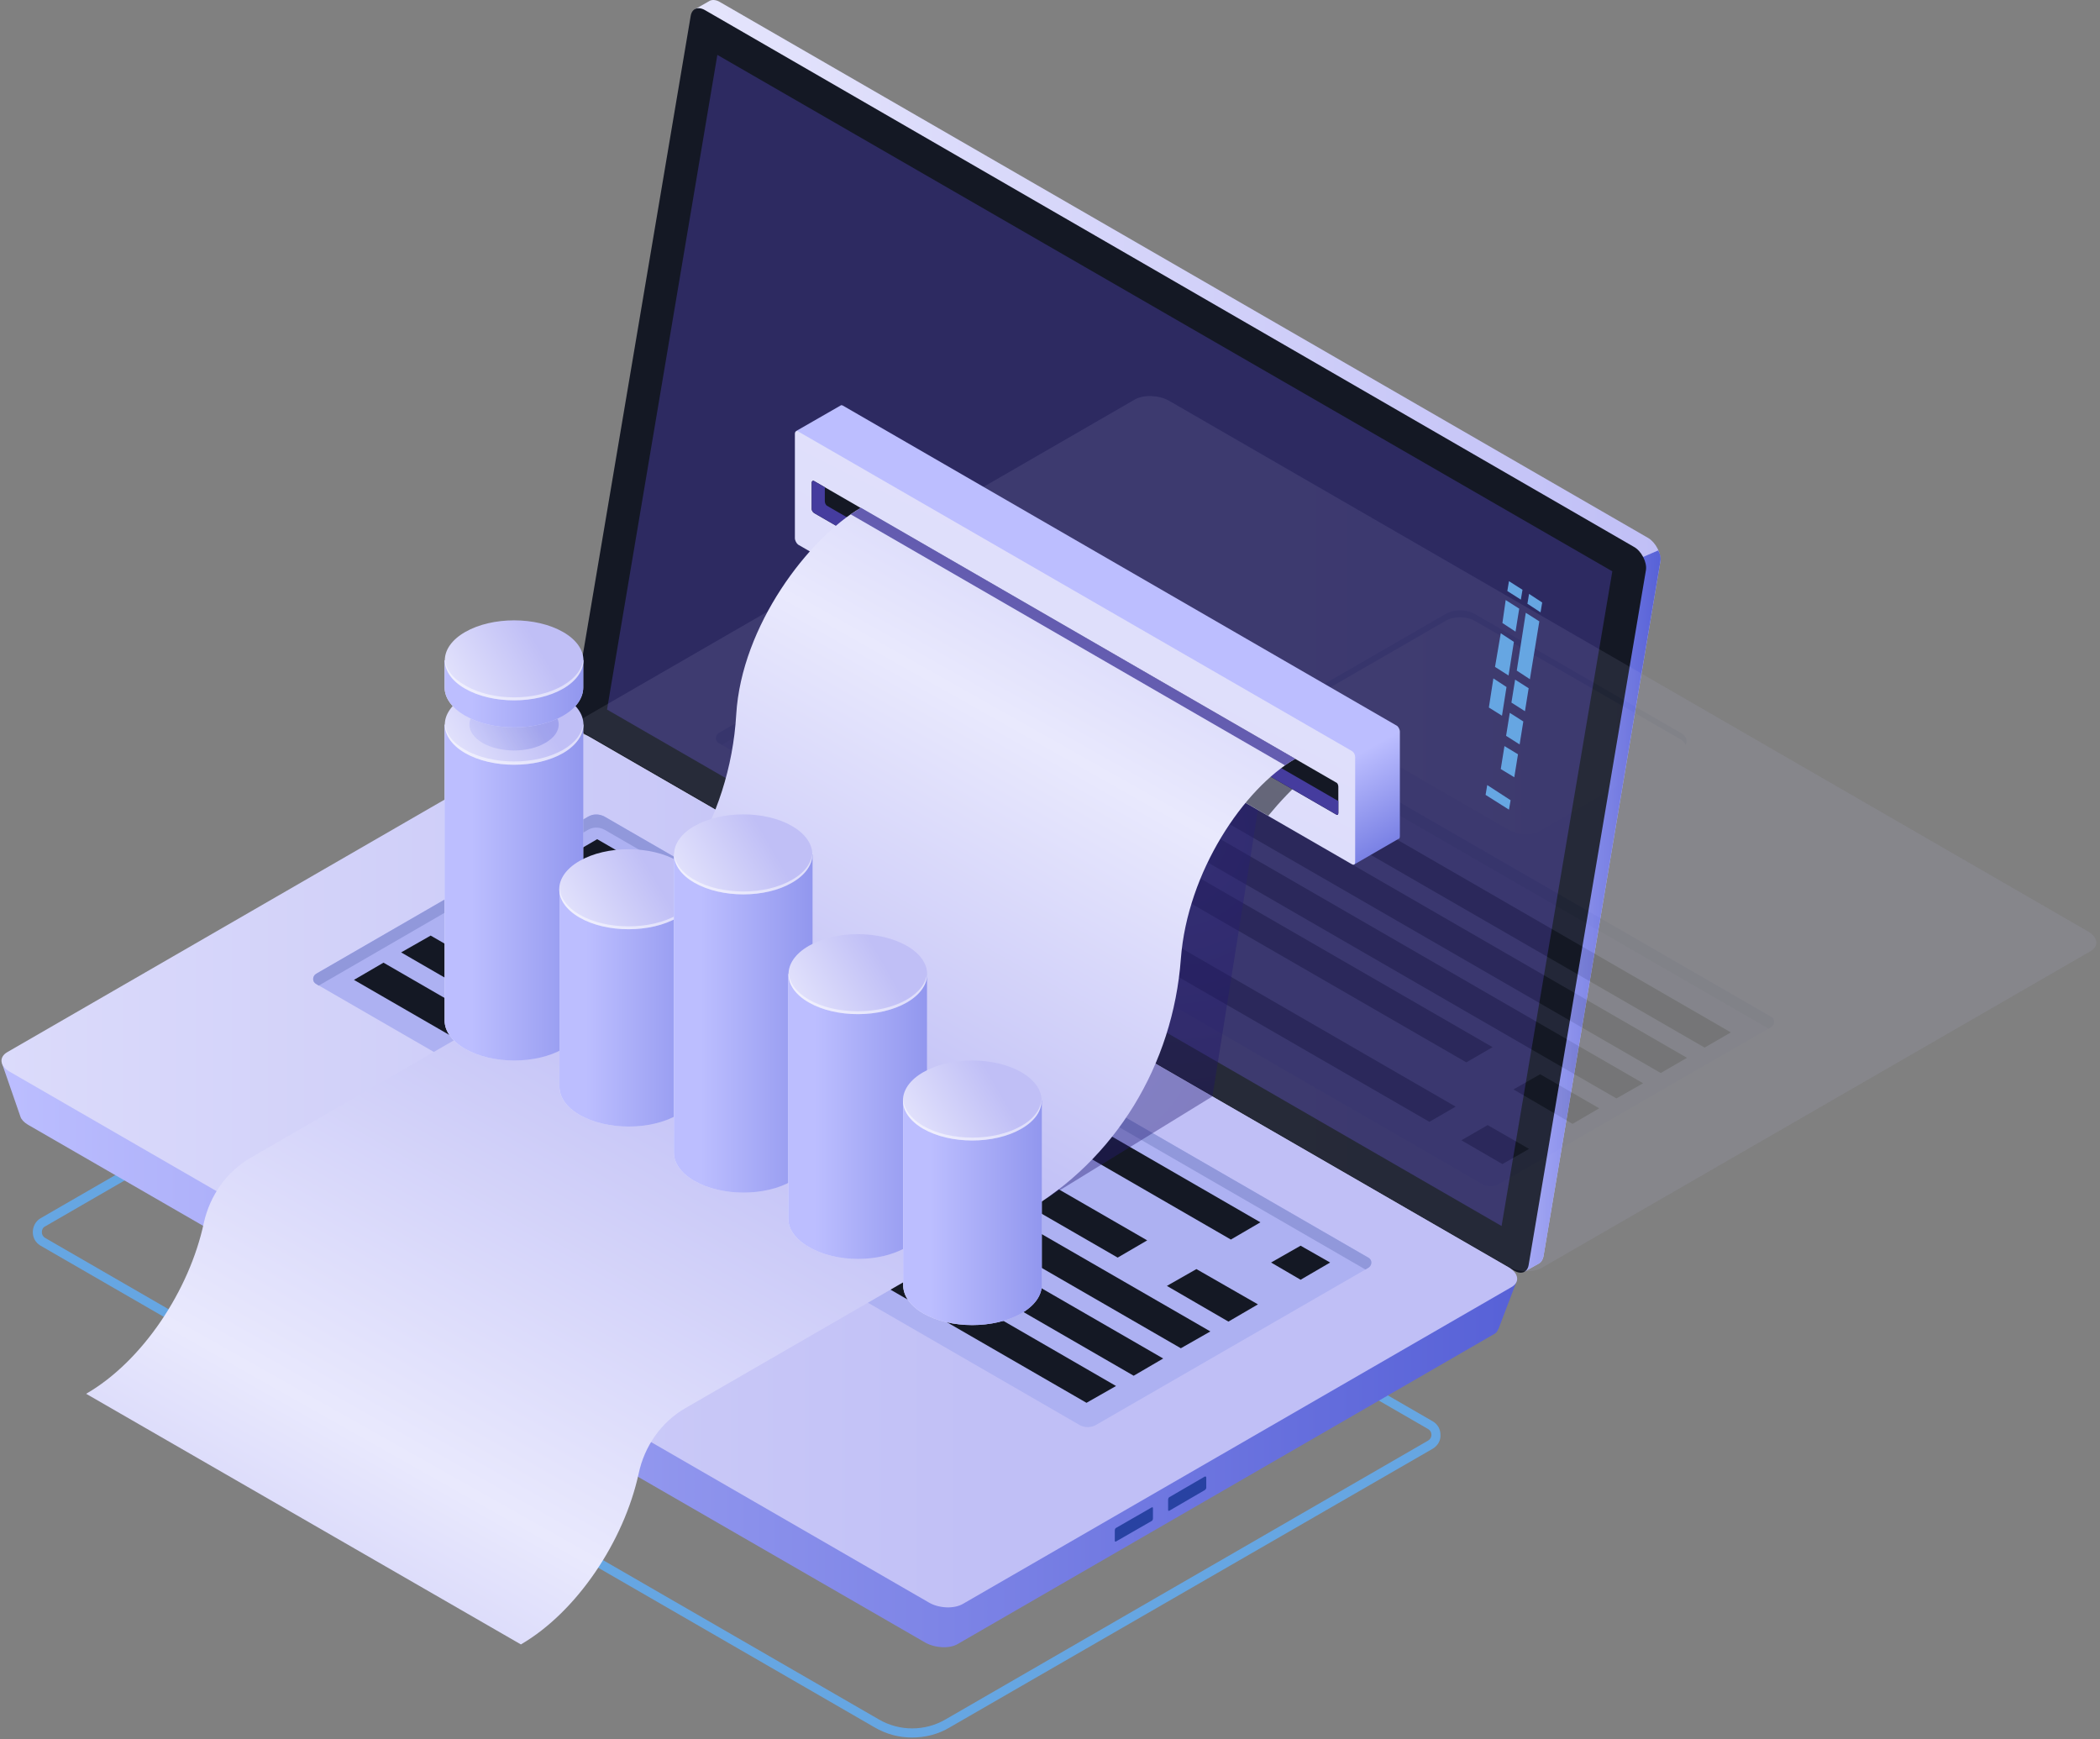 <?xml version="1.0" encoding="UTF-8"?> <svg xmlns="http://www.w3.org/2000/svg" width="512" height="424" viewBox="0 0 512 424" fill="none"><rect x="0" y="0" width="512" height="424" fill="#808080" stroke="none"/> <path fill-rule="evenodd" clip-rule="evenodd" d="M222.4 423.579C219.2 423.579 216.1 422.779 213.2 421.079L9.9 303.679C8.7 302.979 8 301.779 8 300.379C8 298.979 8.7 297.679 9.9 296.979L136.2 224.079C136.6 223.879 137 223.879 137.3 224.079L349.3 346.479C350.5 347.179 351.2 348.379 351.2 349.779C351.3 351.179 350.5 352.479 349.3 353.179L231.6 421.079C228.8 422.779 225.6 423.579 222.4 423.579ZM136.8 226.279L11 298.979C10.5 299.179 10.2 299.779 10.2 300.379C10.2 300.979 10.5 301.479 11 301.779L214.3 419.179C219.3 422.079 225.5 422.079 230.5 419.179L348.2 351.179C348.7 350.879 349 350.379 349 349.779C349 349.179 348.7 348.679 348.2 348.379L136.8 226.279Z" fill="url(#paint0_linear_2040_85787)"></path> <path d="M143.398 171.279L171.698 3.179L169.398 2.279L172.898 0.279C173.498 -0.121 174.498 -0.121 175.498 0.479L401.898 131.179C403.698 132.279 405.098 134.979 404.798 136.979L376.298 306.379C376.098 307.179 375.698 307.779 375.098 308.079L371.698 309.979L371.198 306.879L371.298 306.979L146.298 176.979C144.498 175.979 143.098 173.179 143.398 171.279Z" fill="url(#paint1_linear_2040_85787)"></path> <path d="M400.598 135.779L404.298 134.179C404.798 135.079 404.998 136.079 404.798 136.979L376.298 306.379C376.098 307.179 375.698 307.779 375.098 308.079L371.698 309.979L371.198 306.879L371.298 306.979L359.998 300.379L400.598 135.779Z" fill="url(#paint2_linear_2040_85787)"></path> <path d="M142.798 179.079L369.198 309.779C370.898 310.779 372.398 310.179 372.698 308.379L401.298 138.979C401.598 137.079 400.198 134.279 398.298 133.279L171.898 2.479C170.198 1.479 168.698 2.079 168.398 3.879L139.798 173.279C139.498 175.179 140.898 177.979 142.798 179.079Z" fill="#141824"></path> <g opacity="0.5"> <path d="M174.898 13.379L393.098 139.279L366.098 298.879L147.998 172.979L174.898 13.379Z" fill="#453C9E"></path> </g> <path d="M0.5 259.279L12.8 265.679L136.7 194.179C138.8 192.979 142.4 193.179 144.8 194.479L358.5 317.879C360.5 316.779 369.8 312.279 369.8 312.279L365.3 324.079C365.3 324.012 365.3 323.979 365.3 323.979C365.1 324.579 364.7 325.079 364 325.379L233.5 400.779C231.5 401.979 227.9 401.779 225.5 400.379L6.8 274.179C5.8 273.579 5.2 272.879 5 272.279L0.5 259.279Z" fill="url(#paint3_linear_2040_85787)"></path> <path d="M2.399 261.279L226.499 390.679C228.899 392.079 232.599 392.279 234.799 390.979L368.499 313.779C370.599 312.579 370.299 310.479 367.899 308.979L143.799 179.679C141.299 178.179 137.599 178.079 135.499 179.279L1.799 256.479C-0.301 257.679 -0.101 259.879 2.399 261.279Z" fill="url(#paint4_linear_2040_85787)"></path> <path d="M294.099 362.679V360.179C294.099 359.979 293.899 359.879 293.699 359.979L285.099 364.979C284.899 365.079 284.799 365.379 284.799 365.579V368.079C284.799 368.279 284.899 368.379 285.099 368.279L293.699 363.279C293.899 363.179 294.099 362.879 294.099 362.679Z" fill="#2842A2"></path> <path d="M281.099 370.179V367.679C281.099 367.479 280.999 367.379 280.799 367.479L272.099 372.479C271.899 372.579 271.799 372.879 271.799 373.079V375.579C271.799 375.779 271.899 375.879 272.099 375.779L280.799 370.779C280.999 370.679 281.099 370.379 281.099 370.179Z" fill="#2842A2"></path> <path d="M333.6 306.579L147.4 199.079C146.1 198.379 144.6 198.379 143.4 199.079L77.1 237.379C76.1 237.979 76.1 239.379 77.1 239.879L263.2 347.379C264.4 348.079 266 348.079 267.2 347.379L333.6 309.079C334.6 308.479 334.6 307.079 333.6 306.579Z" fill="#ADB1F2"></path> <path d="M333.6 309.079L332.9 309.479L147.4 202.279C146.1 201.579 144.6 201.579 143.4 202.279L77.7 240.279L77.1 239.879C76.1 239.379 76.1 237.979 77.1 237.379L143.4 199.079C144.6 198.379 146.1 198.379 147.4 199.079L333.6 306.579C334.6 307.079 334.6 308.479 333.6 309.079Z" fill="#9198DB"></path> <path d="M138.398 208.779L300.098 302.179L307.298 297.979L145.598 204.579L138.398 208.779Z" fill="#141824"></path> <path d="M120.699 218.979L272.499 306.579L279.699 302.379L127.899 214.779L120.699 218.979Z" fill="#141824"></path> <path d="M109.299 225.579L287.899 328.679L295.099 324.579L116.399 221.479L109.299 225.579Z" fill="#141824"></path> <path d="M97.799 232.179L276.399 335.379L283.599 331.179L104.999 228.079L97.799 232.179Z" fill="#141824"></path> <path d="M86.299 238.879L264.899 341.979L272.099 337.879L93.499 234.679L86.299 238.879Z" fill="#141824"></path> <path d="M309.898 307.779L317.098 311.979L324.298 307.779L317.098 303.679L309.898 307.779Z" fill="#141824"></path> <path d="M284.498 313.479L299.498 322.179L306.698 317.979L291.698 309.379L284.498 313.479Z" fill="#141824"></path> <path d="M140.2 332.579L90 303.579C88 302.479 88 300.579 90 299.479L124.3 279.679C126.3 278.579 129.5 278.579 131.5 279.679L181.7 308.679C183.6 309.779 183.6 311.679 181.7 312.779L147.3 332.579C145.4 333.679 142.2 333.679 140.2 332.579Z" fill="url(#paint5_linear_2040_85787)"></path> <path d="M181.7 310.379L131.5 281.379C129.5 280.179 126.3 280.179 124.3 281.379L90 301.179C89.4 301.479 89 301.979 88.8 302.379C88.3 301.379 88.7 300.279 90 299.479L124.3 279.679C126.3 278.579 129.5 278.579 131.5 279.679L181.7 308.679C183 309.479 183.4 310.579 182.9 311.579C182.7 311.079 182.3 310.679 181.7 310.379Z" fill="#9198DB"></path> <g opacity="0.1"> <path d="M143.6 179.379L367.7 308.779C370.1 310.179 373.8 310.279 375.9 309.079L509.7 231.879C511.8 230.679 511.5 228.479 509.1 227.079L285 97.679C282.5 96.279 278.8 96.179 276.7 97.379L143 174.579C140.8 175.779 141.1 177.979 143.6 179.379Z" fill="url(#paint6_linear_2040_85787)"></path> <path d="M368.301 202.579L318.101 173.579C316.201 172.479 316.201 170.579 318.101 169.479L352.401 149.679C354.401 148.479 357.601 148.479 359.601 149.679L409.801 178.679C411.701 179.779 411.701 181.579 409.801 182.779L375.401 202.579C373.501 203.679 370.301 203.679 368.301 202.579Z" fill="url(#paint7_linear_2040_85787)"></path> <path d="M409.8 180.279L359.6 151.379C357.6 150.179 354.4 150.179 352.4 151.379L318.1 171.179C317.5 171.479 317.1 171.879 316.9 172.379C316.4 171.379 316.8 170.279 318.1 169.479L352.4 149.679C354.4 148.479 357.6 148.479 359.6 149.679L409.8 178.679C411.1 179.379 411.5 180.579 411 181.579C410.8 181.079 410.4 180.679 409.8 180.279Z" fill="#9198DB"></path> <path d="M431.801 247.879L245.601 140.379C244.401 139.679 242.801 139.679 241.601 140.379L175.301 178.679C174.301 179.279 174.301 180.679 175.301 181.179L361.401 288.679C362.701 289.379 364.201 289.379 365.401 288.679L431.801 250.379C432.801 249.779 432.801 248.379 431.801 247.879Z" fill="#ADB1F2"></path> <path d="M431.801 250.379L431.201 250.779L245.601 143.579C244.401 142.879 242.801 142.879 241.601 143.579L176.001 181.579L175.301 181.179C174.301 180.679 174.301 179.279 175.301 178.679L241.601 140.379C242.801 139.679 244.401 139.679 245.601 140.379L431.801 247.879C432.801 248.379 432.801 249.779 431.801 250.379Z" fill="#9198DB"></path> <path d="M192.701 176.079L354.901 269.779L348.501 273.479L186.201 179.779L192.701 176.079Z" fill="#141824"></path> <path d="M209.701 166.279L363.901 255.279L357.501 258.979L203.301 169.979L209.701 166.279Z" fill="#141824"></path> <path d="M375.502 261.879L389.902 270.179L383.402 273.979L369.002 265.579L375.502 261.879Z" fill="#141824"></path> <path d="M362.701 274.279L372.801 280.079L366.301 283.779L356.301 277.979L362.701 274.279Z" fill="#141824"></path> <path d="M220.502 160.079L400.602 264.079L394.102 267.779L214.002 163.779L220.502 160.079Z" fill="#141824"></path> <path d="M231.201 153.879L411.301 257.879L404.901 261.579L224.701 157.579L231.201 153.879Z" fill="#141824"></path> <path d="M241.9 147.679L422 251.679L415.6 255.379L235.4 151.379L241.9 147.679Z" fill="#141824"></path> </g> <path opacity="0.4" d="M247.299 296.979L295.599 267.279L187.099 204.579L135.799 239.079L247.299 296.979Z" fill="url(#paint8_radial_2040_85787)"></path> <path opacity="0.4" d="M295.599 267.279L306.699 197.479L204.799 138.979V214.679L295.599 267.279Z" fill="url(#paint9_radial_2040_85787)"></path> <path d="M194.102 105.079L204.902 98.879C205.035 98.746 205.235 98.746 205.502 98.879L340.502 176.879C340.902 177.079 341.302 177.779 341.302 178.379V203.879C341.302 204.145 341.235 204.345 341.102 204.479C341.035 204.479 341.002 204.479 341.002 204.479L330.102 210.779L330.002 198.479L205.502 126.479C205.002 126.279 204.702 125.579 204.702 124.979V116.279L194.102 105.079Z" fill="url(#paint10_linear_2040_85787)"></path> <path d="M194.601 132.779L329.601 210.679C330.101 210.979 330.401 210.679 330.401 210.079V184.579C330.401 183.979 330.101 183.379 329.601 183.079L194.601 105.179C194.201 104.879 193.801 105.179 193.801 105.779V131.179C193.801 131.779 194.201 132.479 194.601 132.779Z" fill="url(#paint11_linear_2040_85787)"></path> <path opacity="0.6" d="M213.201 127.579L318.401 189.379C315.101 192.179 312.101 195.379 309.201 198.879L203.301 137.779C206.401 133.979 209.701 130.579 213.201 127.579Z" fill="#141824"></path> <path d="M198.5 125.079L325.8 198.579C326.1 198.779 326.3 198.579 326.3 198.179V191.779C326.3 191.379 326.1 190.879 325.8 190.779L198.5 117.279C198.2 117.079 197.9 117.279 197.9 117.679V124.079C197.9 124.479 198.2 124.879 198.5 125.079Z" fill="#141824"></path> <path d="M198.5 117.279L201.1 118.779V122.179C201.1 122.579 201.3 123.079 201.6 123.279L326.3 195.279V198.179C326.3 198.579 326.1 198.779 325.8 198.579L198.5 125.079C198.2 124.879 197.9 124.479 197.9 124.079V117.679C197.9 117.279 198.2 117.079 198.5 117.279Z" fill="#453C9E"></path> <path d="M127 400.879L21 339.779C34.7 331.879 46.2 314.579 49.7 298.079C51.2 291.379 55.3 285.579 61.2 282.179L141.2 235.979C163.5 223.079 178 199.879 179.5 174.179C180.8 152.479 197.2 131.179 209.9 123.779L315.8 184.979C303.3 192.179 289.5 212.479 287.9 233.779C286 259.479 272 282.779 249.7 295.579L167.1 343.279C161.2 346.679 157.1 352.579 155.7 359.279C152.1 375.779 140.6 392.979 127 400.879Z" fill="url(#paint12_linear_2040_85787)"></path> <path opacity="0.8" d="M209.9 123.779L315.8 184.979C314.934 185.445 314.1 185.979 313.3 186.579L207.4 125.379C208.2 124.845 209.034 124.312 209.9 123.779Z" fill="#453C9E"></path> <path d="M108.398 176.679H142.198V248.779C142.198 251.279 140.598 253.779 137.298 255.679C130.698 259.479 119.998 259.479 113.398 255.679C110.098 253.779 108.398 251.279 108.398 248.779V176.679Z" fill="url(#paint13_linear_2040_85787)"></path> <path d="M108.398 176.679H142.198V248.779C142.198 251.279 140.598 253.779 137.298 255.679C130.698 259.479 119.998 259.479 113.398 255.679C110.098 253.779 108.398 251.279 108.398 248.779V176.679Z" fill="url(#paint14_linear_2040_85787)"></path> <path d="M113.399 183.579C119.999 187.379 130.699 187.379 137.299 183.579C143.899 179.679 143.899 173.579 137.299 169.779C130.699 165.879 119.999 165.879 113.399 169.779C106.799 173.579 106.799 179.679 113.399 183.579Z" fill="url(#paint15_linear_2040_85787)"></path> <path opacity="0.3" d="M117.599 181.079C121.899 183.579 128.799 183.579 132.999 181.079C137.299 178.579 137.299 174.679 132.999 172.179C128.799 169.679 121.899 169.679 117.599 172.179C113.399 174.679 113.399 178.579 117.599 181.079Z" fill="url(#paint16_linear_2040_85787)"></path> <path opacity="0.5" d="M113.399 182.779C119.999 186.579 130.699 186.579 137.299 182.779C140.399 180.979 141.999 178.679 142.199 176.279C142.399 178.879 140.699 181.579 137.299 183.579C130.699 187.379 119.999 187.379 113.399 183.579C109.899 181.579 108.299 178.879 108.499 176.279C108.599 178.679 110.199 180.979 113.399 182.779Z" fill="white"></path> <path d="M108.398 160.979H142.198V167.579C142.198 170.079 140.598 172.579 137.298 174.479C130.698 178.279 119.998 178.279 113.398 174.479C110.098 172.579 108.398 170.079 108.398 167.579V160.979Z" fill="url(#paint17_linear_2040_85787)"></path> <path d="M108.398 160.979H142.198V167.579C142.198 170.079 140.598 172.579 137.298 174.479C130.698 178.279 119.998 178.279 113.398 174.479C110.098 172.579 108.398 170.079 108.398 167.579V160.979Z" fill="url(#paint18_linear_2040_85787)"></path> <path d="M113.399 167.879C119.999 171.679 130.699 171.679 137.299 167.879C143.899 164.079 143.899 157.879 137.299 154.079C130.699 150.279 119.999 150.279 113.399 154.079C106.799 157.879 106.799 164.079 113.399 167.879Z" fill="url(#paint19_linear_2040_85787)"></path> <path opacity="0.5" d="M113.399 167.079C119.999 170.979 130.699 170.979 137.299 167.079C140.399 165.279 141.999 162.979 142.199 160.579C142.399 163.179 140.699 165.879 137.299 167.879C130.699 171.679 119.999 171.679 113.399 167.879C109.899 165.879 108.299 163.179 108.499 160.579C108.599 162.979 110.199 165.279 113.399 167.079Z" fill="white"></path> <path d="M136.398 216.779H170.198V264.879C170.198 267.379 168.498 269.879 165.198 271.779C158.598 275.579 147.898 275.579 141.298 271.779C137.998 269.879 136.398 267.379 136.398 264.879V216.779Z" fill="url(#paint20_linear_2040_85787)"></path> <path d="M136.398 216.779H170.198V264.879C170.198 267.379 168.498 269.879 165.198 271.779C158.598 275.579 147.898 275.579 141.298 271.779C137.998 269.879 136.398 267.379 136.398 264.879V216.779Z" fill="url(#paint21_linear_2040_85787)"></path> <path d="M141.298 223.679C147.898 227.479 158.598 227.479 165.198 223.679C171.798 219.879 171.798 213.679 165.198 209.879C158.598 206.079 147.898 206.079 141.298 209.879C134.698 213.679 134.698 219.879 141.298 223.679Z" fill="url(#paint22_linear_2040_85787)"></path> <path opacity="0.5" d="M141.299 222.979C147.899 226.779 158.599 226.779 165.199 222.979C168.399 221.179 169.999 218.779 170.099 216.479C170.299 219.079 168.699 221.679 165.199 223.679C158.599 227.479 147.899 227.479 141.299 223.679C137.899 221.679 136.199 219.079 136.399 216.479C136.599 218.779 138.199 221.179 141.299 222.979Z" fill="white"></path> <path d="M164.299 208.279H198.099V280.979C198.099 283.479 196.399 285.979 193.099 287.879C186.599 291.679 175.899 291.679 169.299 287.879C165.999 285.979 164.299 283.479 164.299 280.979V208.279Z" fill="url(#paint23_linear_2040_85787)"></path> <path d="M164.299 208.279H198.099V280.979C198.099 283.479 196.399 285.979 193.099 287.879C186.599 291.679 175.899 291.679 169.299 287.879C165.999 285.979 164.299 283.479 164.299 280.979V208.279Z" fill="url(#paint24_linear_2040_85787)"></path> <path d="M169.3 215.179C175.9 218.979 186.6 218.979 193.1 215.179C199.7 211.379 199.7 205.179 193.1 201.379C186.6 197.579 175.9 197.579 169.3 201.379C162.7 205.179 162.7 211.379 169.3 215.179Z" fill="url(#paint25_linear_2040_85787)"></path> <path opacity="0.5" d="M169.299 214.479C175.899 218.279 186.599 218.279 193.099 214.479C196.299 212.679 197.899 210.279 198.099 207.879C198.199 210.479 196.599 213.179 193.099 215.179C186.599 218.979 175.899 218.979 169.299 215.179C165.799 213.179 164.199 210.479 164.299 207.879C164.499 210.279 166.099 212.679 169.299 214.479Z" fill="white"></path> <path d="M192.199 237.479H225.999V297.179C225.999 299.579 224.399 302.079 221.099 303.979C214.499 307.879 203.799 307.879 197.199 303.979C193.899 302.079 192.199 299.579 192.199 297.179V237.479Z" fill="url(#paint26_linear_2040_85787)"></path> <path d="M192.199 237.479H225.999V297.179C225.999 299.579 224.399 302.079 221.099 303.979C214.499 307.879 203.799 307.879 197.199 303.979C193.899 302.079 192.199 299.579 192.199 297.179V237.479Z" fill="url(#paint27_linear_2040_85787)"></path> <path d="M197.2 244.379C203.8 248.179 214.5 248.179 221.1 244.379C227.7 240.579 227.7 234.379 221.1 230.579C214.5 226.779 203.8 226.779 197.2 230.579C190.6 234.379 190.6 240.579 197.2 244.379Z" fill="url(#paint28_linear_2040_85787)"></path> <path opacity="0.5" d="M197.2 243.679C203.8 247.479 214.5 247.479 221.1 243.679C224.2 241.879 225.9 239.479 226 237.179C226.2 239.779 224.5 242.379 221.1 244.379C214.5 248.179 203.8 248.179 197.2 244.379C193.7 242.379 192.1 239.779 192.3 237.179C192.4 239.479 194.1 241.879 197.2 243.679Z" fill="white"></path> <path d="M220.199 268.279H253.999V313.279C253.999 315.779 252.299 318.279 248.999 320.179C242.399 323.979 231.699 323.979 225.099 320.179C221.799 318.279 220.199 315.779 220.199 313.279V268.279Z" fill="url(#paint29_linear_2040_85787)"></path> <path d="M220.199 268.279H253.999V313.279C253.999 315.779 252.299 318.279 248.999 320.179C242.399 323.979 231.699 323.979 225.099 320.179C221.799 318.279 220.199 315.779 220.199 313.279V268.279Z" fill="url(#paint30_linear_2040_85787)"></path> <path d="M225.098 275.179C231.698 278.979 242.398 278.979 248.998 275.179C255.598 271.379 255.598 265.179 248.998 261.379C242.398 257.579 231.698 257.579 225.098 261.379C218.498 265.179 218.498 271.379 225.098 275.179Z" fill="url(#paint31_linear_2040_85787)"></path> <path opacity="0.5" d="M225.099 274.479C231.699 278.279 242.399 278.279 248.999 274.479C252.199 272.679 253.799 270.279 253.899 267.979C254.099 270.579 252.499 273.179 248.999 275.179C242.399 278.979 231.699 278.979 225.099 275.179C221.699 273.179 219.999 270.579 220.199 267.979C220.399 270.279 221.999 272.679 225.099 274.479Z" fill="white"></path> <path d="M372.4 147.179L375.6 149.279L376 146.879L372.8 144.779L372.4 147.179Z" fill="#66A6E2"></path> <path d="M369.801 163.479L373.001 165.579L375.301 151.479L372.001 149.379L369.801 163.479Z" fill="#66A6E2"></path> <path d="M368.5 171.279L371.8 173.379L372.7 167.779L369.4 165.679L368.5 171.279Z" fill="#66A6E2"></path> <path d="M367.199 179.379L370.499 181.479L371.399 175.879L368.099 173.779L367.199 179.379Z" fill="#66A6E2"></path> <path d="M366.301 151.879L369.501 153.979L370.401 148.379L367.101 146.279L366.301 151.879Z" fill="#66A6E2"></path> <path d="M364.5 162.579L367.8 164.679L369.1 156.479L365.9 154.379L364.5 162.579Z" fill="#66A6E2"></path> <path d="M363 172.479L366.2 174.479L367.3 167.479L364.1 165.379L363 172.479Z" fill="#66A6E2"></path> <path d="M365.9 187.479L369.2 189.479L370.1 183.879L366.8 181.879L365.9 187.479Z" fill="#66A6E2"></path> <path d="M367.5 144.079L370.8 146.179L371.2 143.779L367.9 141.679L367.5 144.079Z" fill="#66A6E2"></path> <path d="M362.199 193.779L367.899 197.379L368.299 195.079L362.599 191.379L362.199 193.779Z" fill="#66A6E2"></path> <defs> <linearGradient id="paint0_linear_2040_85787" x1="8" y1="223.879" x2="351.2" y2="223.879" gradientUnits="userSpaceOnUse"> <stop stop-color="#66A6E2"></stop> <stop offset="1" stop-color="#66A6E2"></stop> </linearGradient> <linearGradient id="paint1_linear_2040_85787" x1="404.898" y1="-0.021" x2="143.298" y2="-0.021" gradientUnits="userSpaceOnUse"> <stop stop-color="#C0BFF6"></stop> <stop offset="1" stop-color="#E9E9FD"></stop> </linearGradient> <linearGradient id="paint2_linear_2040_85787" x1="404.898" y1="134.179" x2="359.998" y2="134.179" gradientUnits="userSpaceOnUse"> <stop stop-color="#5761D7"></stop> <stop offset="1" stop-color="#BCBEFF"></stop> </linearGradient> <linearGradient id="paint3_linear_2040_85787" x1="369.8" y1="193.379" x2="0.5" y2="193.379" gradientUnits="userSpaceOnUse"> <stop stop-color="#5761D7"></stop> <stop offset="1" stop-color="#BCBEFF"></stop> </linearGradient> <linearGradient id="paint4_linear_2040_85787" x1="245.699" y1="178.479" x2="-123.801" y2="178.479" gradientUnits="userSpaceOnUse"> <stop stop-color="#C0BFF6"></stop> <stop offset="1" stop-color="#E9E9FD"></stop> </linearGradient> <linearGradient id="paint5_linear_2040_85787" x1="183.1" y1="278.779" x2="88.5" y2="278.779" gradientUnits="userSpaceOnUse"> <stop stop-color="#C0BFF6"></stop> <stop offset="1" stop-color="#E9E9FD"></stop> </linearGradient> <linearGradient id="paint6_linear_2040_85787" x1="386.9" y1="96.579" x2="17.4" y2="96.579" gradientUnits="userSpaceOnUse"> <stop stop-color="#C0BFF6"></stop> <stop offset="1" stop-color="#E9E9FD"></stop> </linearGradient> <linearGradient id="paint7_linear_2040_85787" x1="411.201" y1="148.779" x2="316.601" y2="148.779" gradientUnits="userSpaceOnUse"> <stop stop-color="#C0BFF6"></stop> <stop offset="1" stop-color="#E9E9FD"></stop> </linearGradient> <radialGradient id="paint8_radial_2040_85787" cx="0" cy="0" r="1" gradientUnits="userSpaceOnUse" gradientTransform="translate(262.199 250.779) scale(105.9 105.9)"> <stop stop-color="#2B237C"></stop> <stop offset="1" stop-color="#180D5B"></stop> </radialGradient> <radialGradient id="paint9_radial_2040_85787" cx="0" cy="0" r="1" gradientUnits="userSpaceOnUse" gradientTransform="translate(285.399 203.179) scale(81.1 81.1)"> <stop stop-color="#2B237C"></stop> <stop offset="1" stop-color="#180D5B"></stop> </radialGradient> <linearGradient id="paint10_linear_2040_85787" x1="368.402" y1="203.379" x2="292.102" y2="66.079" gradientUnits="userSpaceOnUse"> <stop stop-color="#5761D7"></stop> <stop offset="0.224" stop-color="#BCBEFF"></stop> </linearGradient> <linearGradient id="paint11_linear_2040_85787" x1="146.001" y1="517.979" x2="374.701" y2="70.679" gradientUnits="userSpaceOnUse"> <stop stop-color="#C0BFF6"></stop> <stop offset="1" stop-color="#E9E9FD"></stop> </linearGradient> <linearGradient id="paint12_linear_2040_85787" x1="226.1" y1="529.479" x2="433" y2="162.879" gradientUnits="userSpaceOnUse"> <stop stop-color="#C0BFF6"></stop> <stop offset="0.212" stop-color="#E9E9FD"></stop> <stop offset="0.514" stop-color="#C0BFF6"></stop> <stop offset="0.755" stop-color="#E9E9FD"></stop> <stop offset="1" stop-color="#C0BFF6"></stop> </linearGradient> <linearGradient id="paint13_linear_2040_85787" x1="142.198" y1="176.679" x2="108.598" y2="176.679" gradientUnits="userSpaceOnUse"> <stop stop-color="#C0BFF6"></stop> <stop offset="1" stop-color="#E9E9FD"></stop> </linearGradient> <linearGradient id="paint14_linear_2040_85787" x1="179.898" y1="176.679" x2="114.998" y2="176.679" gradientUnits="userSpaceOnUse"> <stop stop-color="#5761D7"></stop> <stop offset="1" stop-color="#BCBEFF"></stop> </linearGradient> <linearGradient id="paint15_linear_2040_85787" x1="125.299" y1="162.879" x2="101.399" y2="176.679" gradientUnits="userSpaceOnUse"> <stop stop-color="#C0BFF6"></stop> <stop offset="1" stop-color="#E9E9FD"></stop> </linearGradient> <linearGradient id="paint16_linear_2040_85787" x1="125.299" y1="167.679" x2="109.899" y2="176.679" gradientUnits="userSpaceOnUse"> <stop stop-color="#5761D7"></stop> <stop offset="1" stop-color="#BCBEFF"></stop> </linearGradient> <linearGradient id="paint17_linear_2040_85787" x1="142.198" y1="160.979" x2="108.598" y2="160.979" gradientUnits="userSpaceOnUse"> <stop stop-color="#C0BFF6"></stop> <stop offset="1" stop-color="#E9E9FD"></stop> </linearGradient> <linearGradient id="paint18_linear_2040_85787" x1="179.898" y1="160.979" x2="114.998" y2="160.979" gradientUnits="userSpaceOnUse"> <stop stop-color="#5761D7"></stop> <stop offset="1" stop-color="#BCBEFF"></stop> </linearGradient> <linearGradient id="paint19_linear_2040_85787" x1="125.299" y1="147.179" x2="101.399" y2="160.979" gradientUnits="userSpaceOnUse"> <stop stop-color="#C0BFF6"></stop> <stop offset="1" stop-color="#E9E9FD"></stop> </linearGradient> <linearGradient id="paint20_linear_2040_85787" x1="170.198" y1="216.779" x2="136.598" y2="216.779" gradientUnits="userSpaceOnUse"> <stop stop-color="#C0BFF6"></stop> <stop offset="1" stop-color="#E9E9FD"></stop> </linearGradient> <linearGradient id="paint21_linear_2040_85787" x1="207.798" y1="216.779" x2="142.898" y2="216.779" gradientUnits="userSpaceOnUse"> <stop stop-color="#5761D7"></stop> <stop offset="1" stop-color="#BCBEFF"></stop> </linearGradient> <linearGradient id="paint22_linear_2040_85787" x1="153.298" y1="202.979" x2="129.398" y2="216.779" gradientUnits="userSpaceOnUse"> <stop stop-color="#C0BFF6"></stop> <stop offset="1" stop-color="#E9E9FD"></stop> </linearGradient> <linearGradient id="paint23_linear_2040_85787" x1="198.099" y1="208.279" x2="164.499" y2="208.279" gradientUnits="userSpaceOnUse"> <stop stop-color="#C0BFF6"></stop> <stop offset="1" stop-color="#E9E9FD"></stop> </linearGradient> <linearGradient id="paint24_linear_2040_85787" x1="235.699" y1="208.279" x2="170.799" y2="208.279" gradientUnits="userSpaceOnUse"> <stop stop-color="#5761D7"></stop> <stop offset="1" stop-color="#BCBEFF"></stop> </linearGradient> <linearGradient id="paint25_linear_2040_85787" x1="181.2" y1="194.479" x2="157.3" y2="208.279" gradientUnits="userSpaceOnUse"> <stop stop-color="#C0BFF6"></stop> <stop offset="1" stop-color="#E9E9FD"></stop> </linearGradient> <linearGradient id="paint26_linear_2040_85787" x1="225.999" y1="237.479" x2="192.399" y2="237.479" gradientUnits="userSpaceOnUse"> <stop stop-color="#C0BFF6"></stop> <stop offset="1" stop-color="#E9E9FD"></stop> </linearGradient> <linearGradient id="paint27_linear_2040_85787" x1="263.699" y1="237.479" x2="198.799" y2="237.479" gradientUnits="userSpaceOnUse"> <stop stop-color="#5761D7"></stop> <stop offset="1" stop-color="#BCBEFF"></stop> </linearGradient> <linearGradient id="paint28_linear_2040_85787" x1="209.1" y1="223.679" x2="185.2" y2="237.479" gradientUnits="userSpaceOnUse"> <stop stop-color="#C0BFF6"></stop> <stop offset="1" stop-color="#E9E9FD"></stop> </linearGradient> <linearGradient id="paint29_linear_2040_85787" x1="253.999" y1="268.279" x2="220.399" y2="268.279" gradientUnits="userSpaceOnUse"> <stop stop-color="#C0BFF6"></stop> <stop offset="1" stop-color="#E9E9FD"></stop> </linearGradient> <linearGradient id="paint30_linear_2040_85787" x1="291.599" y1="268.279" x2="226.699" y2="268.279" gradientUnits="userSpaceOnUse"> <stop stop-color="#5761D7"></stop> <stop offset="1" stop-color="#BCBEFF"></stop> </linearGradient> <linearGradient id="paint31_linear_2040_85787" x1="237.098" y1="254.479" x2="213.198" y2="268.279" gradientUnits="userSpaceOnUse"> <stop stop-color="#C0BFF6"></stop> <stop offset="1" stop-color="#E9E9FD"></stop> </linearGradient> </defs> </svg> 